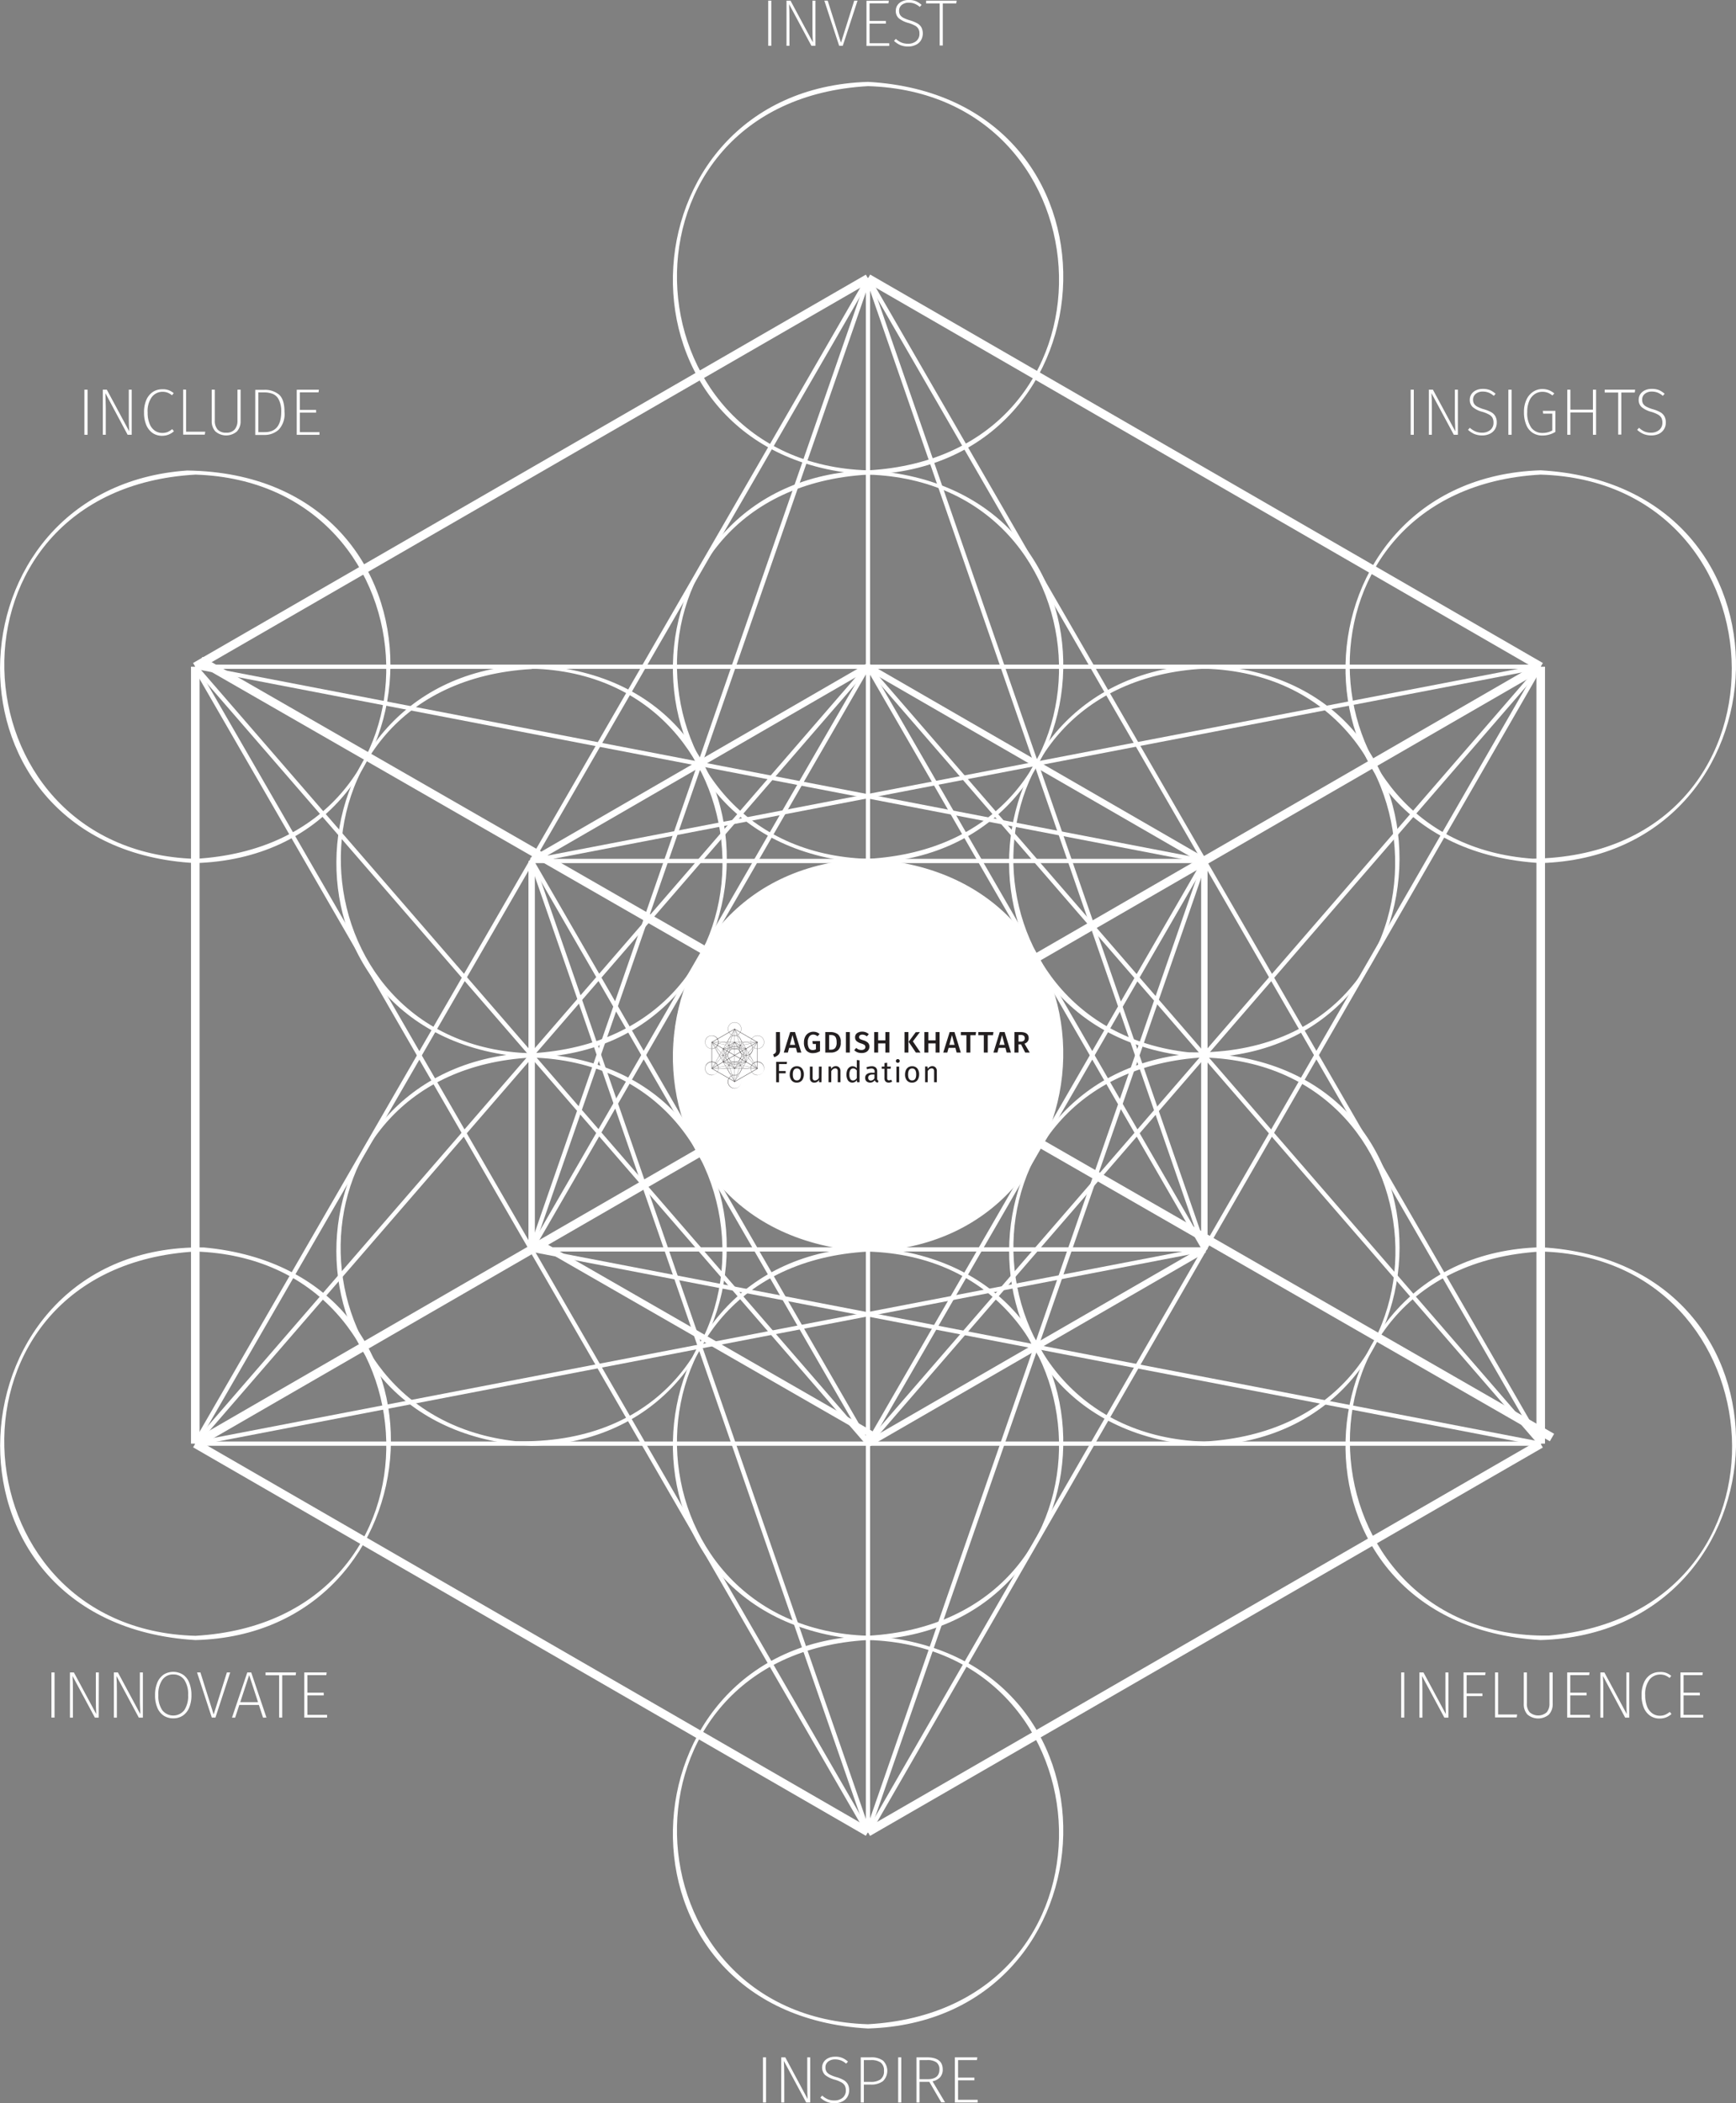 <svg xmlns="http://www.w3.org/2000/svg" id="Layer_1" data-name="Layer 1" viewBox="0 0 330.38 400.2"><rect x="0" y="0" width="330.38" height="400.2" fill="#808080" stroke="none"/><defs><style>.cls-1{fill:#fff;}.cls-2{fill:#231f20;}</style></defs><title>ECOSYSTEM</title><path class="cls-1" d="M289.13,428.92c-51-2.84-48-73.27,0-74.74C340.17,357,337.17,427.45,289.13,428.92Zm0-73.92c-50,2.8-46.93,71.69,0,73.1C339.12,425.3,336.07,356.41,289.13,355Z" transform="translate(-123.94 -190.77)"></path><path class="cls-1" d="M289.13,502.83c-51-2.83-48-73.26,0-74.73C340.18,430.94,337.17,501.37,289.13,502.83Zm0-73.91c-50,2.8-46.93,71.69,0,73.1C339.12,499.21,336.07,430.33,289.13,428.92Z" transform="translate(-123.94 -190.77)"></path><path class="cls-1" d="M289.13,576.75c-51-2.84-48-73.27,0-74.73C340.18,504.86,337.17,575.29,289.13,576.75Zm0-73.92c-50,2.81-46.93,71.69,0,73.11C339.12,573.13,336.07,504.25,289.13,502.83Z" transform="translate(-123.94 -190.77)"></path><path class="cls-1" d="M289.13,355c-51-2.84-48-73.27,0-74.73C340.18,283.11,337.17,353.54,289.13,355Zm0-73.92c-50,2.81-46.93,71.69,0,73.11C339.12,351.38,336.07,282.49,289.13,281.08Z" transform="translate(-123.94 -190.77)"></path><path class="cls-1" d="M289.13,281.08c-51-2.84-48-73.27,0-74.73C340.18,209.19,337.17,279.62,289.13,281.08Zm0-73.92c-50,2.81-46.93,71.7,0,73.11C339.12,277.46,336.07,208.58,289.13,207.16Z" transform="translate(-123.94 -190.77)"></path><path class="cls-1" d="M353.11,465.88c-50.28-2.76-48.21-71.46-1.52-74.71C404,391.83,401.87,464.47,353.11,465.88Zm.07-73.93c-50.12,2.83-46.84,71.64-.07,73.12C403.24,462.24,400,393.43,353.18,392Z" transform="translate(-123.94 -190.77)"></path><path class="cls-1" d="M417.13,502.84c-51.45-3-47.54-73.51.07-74.74C468.42,431,465,501.42,417.13,502.84Zm.07-73.93c-51.2,3-46.16,73.73,1.49,73.08C468.05,497.52,462.74,430,417.2,428.91Z" transform="translate(-123.94 -190.77)"></path><path class="cls-1" d="M225.09,392c-50.51-2.86-48-71.65-1.53-74.7C276.18,318,273.63,390.73,225.09,392Zm.06-73.93c-50.38,2.89-46.5,71.94-.06,73.12C275.47,388.26,271.59,319.21,225.15,318Z" transform="translate(-123.94 -190.77)"></path><path class="cls-1" d="M161.07,355c-50.28-2.75-48.21-71.45-1.52-74.7C211.94,281,209.83,353.59,161.07,355Zm.07-73.92c-50.13,2.82-46.84,71.64-.07,73.11C211.2,351.37,207.91,282.55,161.14,281.08Z" transform="translate(-123.94 -190.77)"></path><path class="cls-1" d="M353.18,392c-50.06-2.66-48.53-71.08-1.84-74.7C404.2,317.59,401.71,390.79,353.18,392ZM353.11,318c-48.32,2.59-47.52,68.08-3,73C402.49,392.34,401.64,319.4,353.11,318Z" transform="translate(-123.94 -190.77)"></path><path class="cls-1" d="M417.2,355c-51.2-2.87-47.94-73.21-.07-74.74C468.32,283.14,465.07,353.48,417.2,355Zm-.07-73.92c-49.24,2.74-47.13,69.89-1.49,73.08C467,353.47,464.79,282.46,417.13,281.08Z" transform="translate(-123.94 -190.77)"></path><path class="cls-1" d="M225.15,465.88c-50.06-2.66-48.52-71.08-1.84-74.7C276.17,391.51,273.68,464.7,225.15,465.88ZM225.09,392c-48.33,2.58-47.53,68.08-3,73C274.46,466.26,273.62,393.32,225.09,392Z" transform="translate(-123.94 -190.77)"></path><path class="cls-1" d="M161.14,502.84c-52.28-3.09-47.26-75.34,1.53-74.71C213.09,432.69,207.75,501.66,161.14,502.84Zm-.07-73.93c-50.38,3-46.46,71.89.07,73.12C211.3,499.12,207.82,430.3,161.07,428.91Z" transform="translate(-123.94 -190.77)"></path><rect class="cls-1" x="352.33" y="206.76" width="1.63" height="147.83" transform="translate(-190.44 255.4) rotate(-60)"></rect><rect class="cls-1" x="292.4" y="126.86" width="1.63" height="147.83"></rect><rect class="cls-1" x="279.23" y="501.61" width="147.83" height="1.63" transform="translate(-327.81 53.04) rotate(-29.99)"></rect><rect class="cls-1" x="224.31" y="428.51" width="1.63" height="147.83" transform="translate(-446.5 255.4) rotate(-60)"></rect><rect class="cls-1" x="36.35" y="126.86" width="1.63" height="147.83"></rect><rect class="cls-1" x="151.2" y="279.86" width="147.83" height="1.63" transform="translate(-234.1 -40.66) rotate(-29.99)"></rect><rect class="cls-1" x="352.74" y="226.56" width="0.81" height="256.06" transform="translate(-253.93 33.31) rotate(-30)"></rect><rect class="cls-1" x="37.16" y="274.29" width="256.06" height="0.81"></rect><rect class="cls-1" x="97.09" y="354.18" width="256.06" height="0.81" transform="translate(-318.47 181.43) rotate(-59.99)"></rect><rect class="cls-1" x="37.14" y="126.46" width="256.08" height="0.81"></rect><rect class="cls-1" x="225.12" y="428.1" width="256.06" height="0.81" transform="translate(-318.38 329.83) rotate(-60.05)"></rect><rect class="cls-1" x="224.7" y="300.48" width="0.81" height="256.07" transform="translate(-308.06 -20.77) rotate(-30)"></rect><rect class="cls-1" x="223.36" y="446.58" width="195.57" height="0.81" transform="translate(-330.4 412.96) rotate(-70.85)"></rect><rect class="cls-1" x="164.78" y="52.95" width="0.81" height="295.67"></rect><rect class="cls-1" x="256.72" y="349.21" width="0.81" height="195.57" transform="translate(-256.09 -81.98) rotate(-19.11)"></rect><rect class="cls-1" x="159.34" y="446.58" width="195.57" height="0.81" transform="translate(-203.76 -134.14) rotate(-10.89)"></rect><rect class="cls-1" x="127.33" y="391.14" width="195.56" height="0.81" transform="translate(-342.22 114.79) rotate(-49.13)"></rect><rect class="cls-1" x="141.3" y="390.74" width="295.67" height="1.63" transform="translate(-281 6.3) rotate(-30.01)"></rect><rect class="cls-1" x="288.32" y="243.71" width="1.63" height="295.67" transform="matrix(0.5, -0.87, 0.87, 0.5, -318.47, 255.39)"></rect><rect class="cls-1" x="256.72" y="238.33" width="0.81" height="195.57" transform="translate(-245.47 334.3) rotate(-79.1)"></rect><rect class="cls-1" x="224.71" y="293.77" width="0.81" height="195.57" transform="translate(-325.32 52.13) rotate(-40.89)"></rect><rect class="cls-1" x="159.33" y="335.72" width="195.59" height="0.81" transform="translate(-268.71 277.91) rotate(-70.84)"></rect><rect class="cls-1" x="320.73" y="238.33" width="0.81" height="195.57" transform="translate(-216.27 -67.14) rotate(-19.11)"></rect><rect class="cls-1" x="223.36" y="335.71" width="195.56" height="0.81" transform="translate(-181.65 -124.07) rotate(-10.89)"></rect><rect class="cls-1" x="255.35" y="391.15" width="195.58" height="0.81" transform="translate(-297.97 211.63) rotate(-49.13)"></rect><rect class="cls-1" x="352.73" y="293.76" width="0.81" height="195.58" transform="translate(-294.08 136) rotate(-40.89)"></rect><rect class="cls-1" x="320.73" y="349.22" width="0.81" height="195.56" transform="translate(-302.41 487.17) rotate(-79.11)"></rect><rect class="cls-1" x="257.13" y="409.62" width="128.03" height="0.81" transform="translate(-318.48 292.29) rotate(-59.99)"></rect><rect class="cls-1" x="101.18" y="163.42" width="128.03" height="0.81"></rect><rect class="cls-1" x="256.72" y="346.02" width="0.81" height="128.03" transform="translate(-294.51 -7.28) rotate(-30)"></rect><rect class="cls-1" x="320.73" y="309.06" width="0.81" height="128.03" transform="translate(-267.46 19.79) rotate(-30)"></rect><rect class="cls-1" x="101.18" y="237.33" width="128.03" height="0.81"></rect><rect class="cls-1" x="193.11" y="372.66" width="128.03" height="0.81" transform="translate(-318.47 218.41) rotate(-60)"></rect><rect class="cls-1" x="220.17" y="335.5" width="73.92" height="1.22" transform="translate(-257.63 -17) rotate(-30.03)"></rect><rect class="cls-1" x="320.53" y="299.15" width="1.22" height="73.92" transform="translate(-254.46 255.41) rotate(-60)"></rect><rect class="cls-1" x="228.59" y="163.82" width="1.22" height="73.92"></rect><rect class="cls-1" x="284.18" y="446.38" width="73.92" height="1.22" transform="translate(-304.42 29.71) rotate(-30)"></rect><rect class="cls-1" x="256.52" y="410.03" width="1.22" height="73.92" transform="matrix(0.5, -0.87, 0.87, 0.5, -382.48, 255.39)"></rect><rect class="cls-1" x="100.57" y="163.82" width="1.22" height="73.92"></rect><path class="cls-1" d="M269.73,582.24v8.59h-.59v-8.59Z" transform="translate(-123.94 -190.77)"></path><path class="cls-1" d="M278.13,590.83h-.76l-4.26-7.92c.05.74.08,1.67.08,2.81v5.11h-.57v-8.59h.77l4.25,7.93c-.05-.83-.07-1.67-.07-2.51v-5.42h.56Z" transform="translate(-123.94 -190.77)"></path><path class="cls-1" d="M284.24,582.35a4,4,0,0,1,1.08.7l-.36.39a3.25,3.25,0,0,0-1-.62,3,3,0,0,0-1.07-.19,2.06,2.06,0,0,0-1.35.42,1.37,1.37,0,0,0-.51,1.11,1.51,1.51,0,0,0,.2.8,1.7,1.7,0,0,0,.62.55,6.57,6.57,0,0,0,1.23.48,6.53,6.53,0,0,1,1.39.56,2.12,2.12,0,0,1,.8.77,2.38,2.38,0,0,1,.27,1.19,2.41,2.41,0,0,1-.35,1.28,2.22,2.22,0,0,1-1,.87,3.18,3.18,0,0,1-1.44.31,3.7,3.7,0,0,1-1.49-.28,4,4,0,0,1-1.2-.79l.35-.39a3.74,3.74,0,0,0,1.06.7,3.08,3.08,0,0,0,1.26.23,2.33,2.33,0,0,0,1.57-.51,1.73,1.73,0,0,0,.61-1.41,1.89,1.89,0,0,0-.2-.91,1.67,1.67,0,0,0-.65-.61,5.71,5.71,0,0,0-1.25-.51,5,5,0,0,1-1.87-.92,2,2,0,0,1-.23-2.45,2.07,2.07,0,0,1,.86-.73,2.9,2.9,0,0,1,1.28-.27A3.25,3.25,0,0,1,284.24,582.35Z" transform="translate(-123.94 -190.77)"></path><path class="cls-1" d="M292,582.87a2.74,2.74,0,0,1-.05,3.92,3.77,3.77,0,0,1-2.31.63h-1.3v3.41h-.59v-8.59h1.92A3.72,3.72,0,0,1,292,582.87Zm-.49,3.56a1.88,1.88,0,0,0,.66-1.63,1.86,1.86,0,0,0-.62-1.57,3.09,3.09,0,0,0-1.88-.47h-1.33v4.15h1.31A3.12,3.12,0,0,0,291.52,586.43Z" transform="translate(-123.94 -190.77)"></path><path class="cls-1" d="M295.46,582.24v8.59h-.59v-8.59Z" transform="translate(-123.94 -190.77)"></path><path class="cls-1" d="M300.8,586.9h-1.86v3.93h-.59v-8.59h2c2,0,3,.77,3,2.3a2.15,2.15,0,0,1-.5,1.49,2.77,2.77,0,0,1-1.44.77l2.38,4h-.72Zm-.34-.5c1.51,0,2.26-.62,2.26-1.86a1.6,1.6,0,0,0-.56-1.34,2.93,2.93,0,0,0-1.83-.44h-1.39v3.64Z" transform="translate(-123.94 -190.77)"></path><path class="cls-1" d="M309.94,582.24l-.08.52h-3.59v3.34h3.11v.51h-3.11v3.71H310v.51h-4.34v-8.59Z" transform="translate(-123.94 -190.77)"></path><path class="cls-1" d="M134.32,509v8.59h-.59V509Z" transform="translate(-123.94 -190.77)"></path><path class="cls-1" d="M142.73,517.6H142l-4.26-7.93c.05.74.08,1.68.08,2.82v5.11h-.57V509H138l4.26,7.92c-.05-.83-.08-1.66-.08-2.51V509h.57Z" transform="translate(-123.94 -190.77)"></path><path class="cls-1" d="M151.13,517.6h-.77l-4.26-7.93c.05.74.08,1.68.08,2.82v5.11h-.57V509h.77l4.26,7.92c0-.83-.08-1.66-.08-2.51V509h.57Z" transform="translate(-123.94 -190.77)"></path><path class="cls-1" d="M158.72,509.39a3.24,3.24,0,0,1,1.21,1.51,6,6,0,0,1,.44,2.41,5.94,5.94,0,0,1-.43,2.39,3.34,3.34,0,0,1-1.2,1.51,3.21,3.21,0,0,1-1.84.52,3.25,3.25,0,0,1-1.81-.51,3.35,3.35,0,0,1-1.21-1.51,5.89,5.89,0,0,1-.43-2.38,6,6,0,0,1,.43-2.4,3.43,3.43,0,0,1,1.22-1.53,3.44,3.44,0,0,1,3.62,0Zm-3.88,1a4.74,4.74,0,0,0-.76,2.93,4.69,4.69,0,0,0,.76,2.89,2.67,2.67,0,0,0,4.15,0,4.75,4.75,0,0,0,.75-2.91,4.8,4.8,0,0,0-.75-2.92,2.49,2.49,0,0,0-2.09-1A2.43,2.43,0,0,0,154.84,510.4Z" transform="translate(-123.94 -190.77)"></path><path class="cls-1" d="M167.75,509l-2.81,8.59h-.69L161.44,509h.64l2.52,8,2.52-8Z" transform="translate(-123.94 -190.77)"></path><path class="cls-1" d="M174,517.6l-.79-2.41h-3.73l-.79,2.41h-.6L171,509h.75l2.9,8.59Zm-4.34-2.94h3.39l-1.69-5.16Z" transform="translate(-123.94 -190.77)"></path><path class="cls-1" d="M180.28,509l-.07.54h-2.56v8.05h-.59v-8.05h-2.58V509Z" transform="translate(-123.94 -190.77)"></path><path class="cls-1" d="M186.11,509l-.07.51h-3.6v3.34h3.11v.52h-3.11v3.7h3.75v.52h-4.34V509Z" transform="translate(-123.94 -190.77)"></path><path class="cls-1" d="M140.61,264.92v8.58H140v-8.58Z" transform="translate(-123.94 -190.77)"></path><path class="cls-1" d="M149,273.5h-.77L144,265.58c0,.74.07,1.68.07,2.81v5.11h-.56v-8.58h.76l4.26,7.92c-.05-.83-.08-1.67-.08-2.51v-5.41H149Z" transform="translate(-123.94 -190.77)"></path><path class="cls-1" d="M156,265a3.42,3.42,0,0,1,1,.58l-.33.4a3.08,3.08,0,0,0-.85-.5,2.66,2.66,0,0,0-.93-.16,2.56,2.56,0,0,0-2.06,1,4.55,4.55,0,0,0-.79,2.94,5.45,5.45,0,0,0,.37,2.15,2.85,2.85,0,0,0,1,1.31,2.46,2.46,0,0,0,1.43.43,2.74,2.74,0,0,0,1-.18,3.56,3.56,0,0,0,.87-.55l.33.41a3.29,3.29,0,0,1-2.27.86,3.16,3.16,0,0,1-1.77-.51,3.55,3.55,0,0,1-1.21-1.51,6,6,0,0,1-.44-2.41,5.84,5.84,0,0,1,.45-2.42,3.51,3.51,0,0,1,1.24-1.5,3.22,3.22,0,0,1,1.75-.5A3.17,3.17,0,0,1,156,265Z" transform="translate(-123.94 -190.77)"></path><path class="cls-1" d="M159.36,264.92v8H163l-.09.55h-4.11v-8.58Z" transform="translate(-123.94 -190.77)"></path><path class="cls-1" d="M169.73,270.86a2.84,2.84,0,0,1-.7,2,3.14,3.14,0,0,1-4.1,0,2.84,2.84,0,0,1-.7-2v-5.94h.59v5.89a2.5,2.5,0,0,0,.53,1.69,2.08,2.08,0,0,0,1.63.6,2,2,0,0,0,1.62-.61,2.49,2.49,0,0,0,.53-1.68v-5.89h.6Z" transform="translate(-123.94 -190.77)"></path><path class="cls-1" d="M177,265.82c.72.6,1.08,1.71,1.08,3.31a4.35,4.35,0,0,1-1.1,3.4,3.94,3.94,0,0,1-2.7,1h-1.76v-8.58h1.67A4.23,4.23,0,0,1,177,265.82Zm-3.89-.39V273h1.21q3.14,0,3.14-3.86a4.74,4.74,0,0,0-.46-2.32,2.26,2.26,0,0,0-1.15-1.1,4.3,4.3,0,0,0-1.62-.28Z" transform="translate(-123.94 -190.77)"></path><path class="cls-1" d="M184.63,264.92l-.07.51H181v3.34h3.1v.52H181V273h3.74v.51h-4.33v-8.58Z" transform="translate(-123.94 -190.77)"></path><path class="cls-1" d="M270.73,190.89v8.59h-.59v-8.59Z" transform="translate(-123.94 -190.77)"></path><path class="cls-1" d="M279.13,199.48h-.77l-4.25-7.92c.05.74.07,1.67.07,2.81v5.11h-.56v-8.59h.76l4.26,7.93c-.05-.83-.08-1.67-.08-2.51v-5.42h.57Z" transform="translate(-123.94 -190.77)"></path><path class="cls-1" d="M287.14,190.89l-2.81,8.59h-.69l-2.82-8.59h.64l2.53,8,2.52-8Z" transform="translate(-123.94 -190.77)"></path><path class="cls-1" d="M293.09,190.89l-.07.52h-3.59v3.34h3.1v.51h-3.1V199h3.74v.51h-4.33v-8.59Z" transform="translate(-123.94 -190.77)"></path><path class="cls-1" d="M298.26,191a4.18,4.18,0,0,1,1.07.7l-.35.39a3.39,3.39,0,0,0-1-.62,3,3,0,0,0-1.07-.19,2.06,2.06,0,0,0-1.35.42,1.4,1.4,0,0,0-.51,1.12,1.49,1.49,0,0,0,.19.79,1.65,1.65,0,0,0,.63.55,6.57,6.57,0,0,0,1.23.48,6.76,6.76,0,0,1,1.39.56,2.12,2.12,0,0,1,.8.77,2.63,2.63,0,0,1-.08,2.47,2.22,2.22,0,0,1-1,.87,3.19,3.19,0,0,1-1.45.31,3.86,3.86,0,0,1-1.48-.27,4.2,4.2,0,0,1-1.2-.8l.35-.38a3.66,3.66,0,0,0,1.05.69,3.13,3.13,0,0,0,1.27.23,2.33,2.33,0,0,0,1.57-.51,1.75,1.75,0,0,0,.6-1.41,1.8,1.8,0,0,0-.2-.91,1.64,1.64,0,0,0-.64-.61,6.91,6.91,0,0,0-1.25-.51,4.82,4.82,0,0,1-1.87-.92,1.83,1.83,0,0,1-.54-1.39,1.93,1.93,0,0,1,.3-1.06,2.16,2.16,0,0,1,.87-.73,2.89,2.89,0,0,1,1.27-.27A3.48,3.48,0,0,1,298.26,191Z" transform="translate(-123.94 -190.77)"></path><path class="cls-1" d="M306,190.89l-.08.54h-2.56v8h-.59v-8h-2.58v-.54Z" transform="translate(-123.94 -190.77)"></path><path class="cls-1" d="M393,264.92v8.58h-.59v-8.58Z" transform="translate(-123.94 -190.77)"></path><path class="cls-1" d="M401.39,273.5h-.77l-4.26-7.92c.05.74.08,1.68.08,2.81v5.11h-.57v-8.58h.77l4.26,7.92c0-.83-.08-1.67-.08-2.51v-5.41h.57Z" transform="translate(-123.94 -190.77)"></path><path class="cls-1" d="M407.5,265a4.18,4.18,0,0,1,1.07.7l-.35.39a3.53,3.53,0,0,0-1-.62,3,3,0,0,0-1.08-.19,2.06,2.06,0,0,0-1.35.43,1.37,1.37,0,0,0-.51,1.11,1.49,1.49,0,0,0,.2.79,1.65,1.65,0,0,0,.63.55,6.43,6.43,0,0,0,1.22.48,6.87,6.87,0,0,1,1.4.56,2,2,0,0,1,.79.78,2.32,2.32,0,0,1,.27,1.18,2.38,2.38,0,0,1-.34,1.28,2.33,2.33,0,0,1-1,.88,3.28,3.28,0,0,1-1.44.3,3.83,3.83,0,0,1-1.48-.27,4.28,4.28,0,0,1-1.21-.79l.35-.39a3.84,3.84,0,0,0,1.06.69,3.09,3.09,0,0,0,1.27.24,2.36,2.36,0,0,0,1.57-.52,1.75,1.75,0,0,0,.6-1.41,1.91,1.91,0,0,0-.2-.91,1.68,1.68,0,0,0-.65-.61,6.34,6.34,0,0,0-1.25-.51,4.69,4.69,0,0,1-1.86-.92,1.79,1.79,0,0,1-.55-1.39,1.86,1.86,0,0,1,.31-1.06,2.11,2.11,0,0,1,.87-.73,2.86,2.86,0,0,1,1.27-.27A3.52,3.52,0,0,1,407.5,265Z" transform="translate(-123.94 -190.77)"></path><path class="cls-1" d="M411.61,264.92v8.58H411v-8.58Z" transform="translate(-123.94 -190.77)"></path><path class="cls-1" d="M418.68,265a3.84,3.84,0,0,1,1.06.63l-.36.39a3.2,3.2,0,0,0-.91-.53,2.89,2.89,0,0,0-1-.17,2.66,2.66,0,0,0-1.41.41A2.89,2.89,0,0,0,415,267a5.24,5.24,0,0,0-.41,2.2,4.77,4.77,0,0,0,.77,2.95,2.57,2.57,0,0,0,2.13,1,3.84,3.84,0,0,0,1-.12,3.52,3.52,0,0,0,.87-.35v-3.21h-1.74l-.07-.52h2.4v4a4.76,4.76,0,0,1-2.45.69,3.36,3.36,0,0,1-1.86-.5,3.22,3.22,0,0,1-1.23-1.51,6.18,6.18,0,0,1-.44-2.46,5.36,5.36,0,0,1,.5-2.41,3.51,3.51,0,0,1,1.3-1.48,3.21,3.21,0,0,1,1.73-.49A3.68,3.68,0,0,1,418.68,265Z" transform="translate(-123.94 -190.77)"></path><path class="cls-1" d="M427.09,273.5v-4.25H422.8v4.25h-.59v-8.58h.59v3.8h4.29v-3.8h.6v8.58Z" transform="translate(-123.94 -190.77)"></path><path class="cls-1" d="M435.13,264.92l-.08.54h-2.56v8h-.59v-8h-2.57v-.54Z" transform="translate(-123.94 -190.77)"></path><path class="cls-1" d="M439.67,265a4.18,4.18,0,0,1,1.07.7l-.35.39a3.53,3.53,0,0,0-1-.62,3,3,0,0,0-1.08-.19,2,2,0,0,0-1.34.43,1.37,1.37,0,0,0-.51,1.11,1.49,1.49,0,0,0,.19.79,1.65,1.65,0,0,0,.63.55,6.72,6.72,0,0,0,1.22.48,6.64,6.64,0,0,1,1.4.56,2,2,0,0,1,.79.78,2.32,2.32,0,0,1,.27,1.18,2.32,2.32,0,0,1-1.31,2.16,3.32,3.32,0,0,1-1.45.3,3.86,3.86,0,0,1-1.48-.27,4.28,4.28,0,0,1-1.21-.79l.36-.39a3.66,3.66,0,0,0,1,.69,3.09,3.09,0,0,0,1.27.24,2.36,2.36,0,0,0,1.57-.52,1.75,1.75,0,0,0,.6-1.41,1.91,1.91,0,0,0-.2-.91,1.68,1.68,0,0,0-.65-.61,6.34,6.34,0,0,0-1.25-.51,4.77,4.77,0,0,1-1.86-.92,1.82,1.82,0,0,1-.55-1.39,1.94,1.94,0,0,1,.31-1.06,2.17,2.17,0,0,1,.87-.73,2.86,2.86,0,0,1,1.27-.27A3.52,3.52,0,0,1,439.67,265Z" transform="translate(-123.94 -190.77)"></path><path class="cls-1" d="M391.19,509v8.59h-.59V509Z" transform="translate(-123.94 -190.77)"></path><path class="cls-1" d="M399.59,517.6h-.77l-4.26-7.93c.05.74.08,1.68.08,2.82v5.11h-.57V509h.77l4.26,7.92c-.05-.83-.08-1.66-.08-2.51V509h.57Z" transform="translate(-123.94 -190.77)"></path><path class="cls-1" d="M402.47,517.6V509h4.19l-.08.51h-3.52V513h3v.5h-3v4.07Z" transform="translate(-123.94 -190.77)"></path><path class="cls-1" d="M409.05,509v8h3.62l-.09.56h-4.12V509Z" transform="translate(-123.94 -190.77)"></path><path class="cls-1" d="M419.43,515a2.88,2.88,0,0,1-.7,2,3.16,3.16,0,0,1-4.11,0,2.88,2.88,0,0,1-.69-2V509h.59v5.89a2.43,2.43,0,0,0,.53,1.69,2.47,2.47,0,0,0,3.25,0,2.51,2.51,0,0,0,.52-1.69V509h.61Z" transform="translate(-123.94 -190.77)"></path><path class="cls-1" d="M426.45,509l-.08.51h-3.59v3.34h3.1v.52h-3.1v3.7h3.74v.52h-4.33V509Z" transform="translate(-123.94 -190.77)"></path><path class="cls-1" d="M434,517.6h-.77L429,509.67c.05.74.07,1.68.07,2.82v5.11h-.56V509h.76l4.26,7.92c-.05-.83-.07-1.66-.07-2.51V509H434Z" transform="translate(-123.94 -190.77)"></path><path class="cls-1" d="M441,509.07a3.66,3.66,0,0,1,1,.58l-.32.4a3.57,3.57,0,0,0-.86-.5,2.67,2.67,0,0,0-.93-.15,2.55,2.55,0,0,0-2.06,1,4.61,4.61,0,0,0-.79,2.94,5.69,5.69,0,0,0,.37,2.16,2.87,2.87,0,0,0,1,1.3,2.47,2.47,0,0,0,1.43.44,2.74,2.74,0,0,0,1-.19,4.1,4.1,0,0,0,.88-.54l.32.4a3.23,3.23,0,0,1-2.27.86,3.11,3.11,0,0,1-1.76-.51,3.44,3.44,0,0,1-1.22-1.51,6,6,0,0,1-.44-2.41,5.68,5.68,0,0,1,.46-2.42,3.43,3.43,0,0,1,1.23-1.5,3.24,3.24,0,0,1,1.75-.5A3.17,3.17,0,0,1,441,509.07Z" transform="translate(-123.94 -190.77)"></path><path class="cls-1" d="M448,509l-.07.51h-3.59v3.34h3.1v.52h-3.1v3.7h3.74v.52h-4.33V509Z" transform="translate(-123.94 -190.77)"></path><circle class="cls-1" cx="165.11" cy="200.81" r="36.97"></circle><path class="cls-2" d="M263.75,392.85a1.27,1.27,0,1,1,1.27-1.27A1.27,1.27,0,0,1,263.75,392.85Zm0-2.51a1.24,1.24,0,0,0,0,2.48,1.24,1.24,0,0,0,0-2.48Z" transform="translate(-123.94 -190.77)"></path><path class="cls-2" d="M263.75,395.36a1.27,1.27,0,1,1,1.27-1.27A1.27,1.27,0,0,1,263.75,395.36Zm0-2.51a1.24,1.24,0,1,0,1.24,1.24A1.24,1.24,0,0,0,263.75,392.85Z" transform="translate(-123.94 -190.77)"></path><path class="cls-2" d="M263.75,397.87A1.27,1.27,0,1,1,265,396.6,1.27,1.27,0,0,1,263.75,397.87Zm0-2.51A1.24,1.24,0,1,0,265,396.6,1.24,1.24,0,0,0,263.75,395.36Z" transform="translate(-123.94 -190.77)"></path><path class="cls-2" d="M263.75,390.34a1.27,1.27,0,1,1,1.27-1.27A1.27,1.27,0,0,1,263.75,390.34Zm0-2.51a1.24,1.24,0,0,0,0,2.48,1.24,1.24,0,0,0,0-2.48Z" transform="translate(-123.94 -190.77)"></path><path class="cls-2" d="M263.75,387.83a1.27,1.27,0,1,1,1.27-1.27A1.27,1.27,0,0,1,263.75,387.83Zm0-2.51a1.24,1.24,0,0,0,0,2.48,1.24,1.24,0,0,0,0-2.48Z" transform="translate(-123.94 -190.77)"></path><path class="cls-2" d="M265.92,394.1a1.27,1.27,0,0,1-1.1-1.9,1.28,1.28,0,0,1,1.1-.63,1.2,1.2,0,0,1,.64.17,1.27,1.27,0,0,1-.64,2.36Zm0-2.51a1.24,1.24,0,0,0-.62,2.32,1.24,1.24,0,0,0,1.7-.45,1.24,1.24,0,0,0-.46-1.7A1.2,1.2,0,0,0,265.92,391.59Z" transform="translate(-123.94 -190.77)"></path><path class="cls-2" d="M268.1,395.36a1.3,1.3,0,0,1-.64-.17,1.27,1.27,0,0,1-.59-.77,1.24,1.24,0,0,1,.13-1,1.27,1.27,0,1,1,1.1,1.9Zm0-2.51a1.26,1.26,0,0,0-1.08.62,1.24,1.24,0,0,0-.12.94,1.18,1.18,0,0,0,.58.75,1.23,1.23,0,0,0,.62.17,1.24,1.24,0,0,0,.62-2.32A1.33,1.33,0,0,0,268.1,392.85Z" transform="translate(-123.94 -190.77)"></path><path class="cls-2" d="M261.57,391.59a1.27,1.27,0,0,1-1.22-.94,1.27,1.27,0,0,1,1.23-1.59,1.17,1.17,0,0,1,.63.17,1.27,1.27,0,0,1-.64,2.36Zm0-2.51a1.25,1.25,0,0,0-1.08.62,1.22,1.22,0,0,0-.12.95,1.23,1.23,0,0,0,.57.75,1.26,1.26,0,0,0,.62.17,1.24,1.24,0,0,0,1.08-.63,1.19,1.19,0,0,0,.12-.94,1.2,1.2,0,0,0-.57-.75A1.26,1.26,0,0,0,261.58,389.08Z" transform="translate(-123.94 -190.77)"></path><path class="cls-2" d="M259.4,390.34a1.28,1.28,0,0,1-1.1-1.91,1.28,1.28,0,0,1,1.1-.63,1.33,1.33,0,0,1,.64.17,1.27,1.27,0,0,1-.64,2.37Zm0-2.51a1.24,1.24,0,0,0-1.07.62,1.24,1.24,0,0,0,1.07,1.86A1.24,1.24,0,0,0,260,388,1.33,1.33,0,0,0,259.4,387.83Z" transform="translate(-123.94 -190.77)"></path><path class="cls-2" d="M265.92,391.59a1.28,1.28,0,0,1-1.1-.63,1.26,1.26,0,0,1,.47-1.73,1.17,1.17,0,0,1,.63-.17,1.27,1.27,0,0,1,1.1.63,1.24,1.24,0,0,1,.13,1,1.27,1.27,0,0,1-.59.77A1.3,1.3,0,0,1,265.92,391.59Zm0-2.51a1.26,1.26,0,0,0-.62.17,1.25,1.25,0,0,0,.62,2.32,1.26,1.26,0,0,0,1.2-.92,1.24,1.24,0,0,0-1.2-1.57Z" transform="translate(-123.94 -190.77)"></path><path class="cls-2" d="M268.1,390.34a1.26,1.26,0,0,1-1.1-.64,1.27,1.27,0,0,1,.46-1.73,1.3,1.3,0,0,1,.64-.17,1.27,1.27,0,0,1,.63,2.37A1.27,1.27,0,0,1,268.1,390.34Zm0-2.51a1.33,1.33,0,0,0-.62.16,1.24,1.24,0,0,0,.62,2.32,1.24,1.24,0,0,0,1.07-1.86A1.24,1.24,0,0,0,268.1,387.83Z" transform="translate(-123.94 -190.77)"></path><path class="cls-2" d="M261.58,394.1a1.27,1.27,0,0,1-.64-2.36,1.17,1.17,0,0,1,.63-.17,1.27,1.27,0,0,1,1.23,1.59,1.27,1.27,0,0,1-1.22.94Zm0-2.51a1.25,1.25,0,1,0,.63,2.32,1.23,1.23,0,0,0,.57-.75,1.22,1.22,0,0,0-.12-1A1.25,1.25,0,0,0,261.57,391.59Z" transform="translate(-123.94 -190.77)"></path><path class="cls-2" d="M259.4,395.36a1.27,1.27,0,0,1-1.1-.64,1.24,1.24,0,0,1-.12-1,1.2,1.2,0,0,1,.59-.77,1.27,1.27,0,0,1,1.27,2.2A1.33,1.33,0,0,1,259.4,395.36Zm0-2.51a1.33,1.33,0,0,0-.62.16,1.27,1.27,0,0,0-.58.76,1.24,1.24,0,1,0,2.28-.3A1.26,1.26,0,0,0,259.4,392.85Z" transform="translate(-123.94 -190.77)"></path><rect class="cls-2" x="265.9" y="385.3" width="0.06" height="5.02" transform="translate(-326.84 233.46) rotate(-60)"></rect><rect class="cls-2" x="144.13" y="198.3" width="0.05" height="5.02"></rect><rect class="cls-2" x="263.41" y="395.32" width="5.02" height="0.06" transform="translate(-285.84 -5.15) rotate(-29.96)"></rect><rect class="cls-2" x="261.55" y="392.83" width="0.06" height="5.02" transform="translate(-335.54 233.42) rotate(-60)"></rect><rect class="cls-2" x="135.43" y="198.3" width="0.06" height="5.02"></rect><rect class="cls-2" x="259.07" y="387.79" width="5.02" height="0.06" transform="translate(-282.35 -8.96) rotate(-29.87)"></rect><polygon class="cls-2" points="144.14 203.33 139.79 195.8 139.82 195.78 144.16 203.31 144.14 203.33"></polygon><rect class="cls-2" x="135.46" y="203.31" width="8.7" height="0.03"></rect><rect class="cls-2" x="257.23" y="390.31" width="8.7" height="0.03" transform="translate(-331.17 231.2) rotate(-60.03)"></rect><rect class="cls-2" x="135.46" y="198.29" width="8.7" height="0.03"></rect><polygon class="cls-2" points="139.82 205.84 139.79 205.82 144.14 198.29 144.16 198.31 139.82 205.84"></polygon><polygon class="cls-2" points="139.79 205.84 135.44 198.31 135.47 198.29 139.82 205.82 139.79 205.84"></polygon><polygon class="cls-2" points="139.82 205.84 139.79 205.83 141.97 199.55 141.99 199.56 139.82 205.84"></polygon><rect class="cls-2" x="139.79" y="195.79" width="0.03" height="10.04"></rect><polygon class="cls-2" points="139.79 205.84 137.62 199.56 137.65 199.55 139.82 205.83 139.79 205.84"></polygon><polygon class="cls-2" points="135.46 203.33 135.46 203.31 141.98 202.05 141.98 202.08 135.46 203.33"></polygon><polygon class="cls-2" points="135.47 203.33 135.45 203.31 139.79 198.29 139.81 198.31 135.47 203.33"></polygon><rect class="cls-2" x="258.73" y="391.55" width="10.04" height="0.06" transform="translate(-284.94 -5.33) rotate(-30.15)"></rect><rect class="cls-2" x="263.72" y="386.56" width="0.06" height="10.04" transform="translate(-331.19 233.43) rotate(-60)"></rect><polygon class="cls-2" points="141.98 199.57 135.46 198.31 135.46 198.29 141.98 199.54 141.98 199.57"></polygon><rect class="cls-2" x="261.56" y="388.26" width="0.03" height="6.64" transform="translate(-316.44 76.01) rotate(-40.89)"></rect><polygon class="cls-2" points="137.65 202.07 137.62 202.06 139.79 195.78 139.82 195.79 137.65 202.07"></polygon><rect class="cls-2" x="264.82" y="386.38" width="0.03" height="6.64" transform="translate(-236.92 -82.6) rotate(-19.11)"></rect><rect class="cls-2" x="261.52" y="389.68" width="6.64" height="0.03" transform="translate(-194.84 -131.66) rotate(-11.24)"></rect><rect class="cls-2" x="262.6" y="391.57" width="6.64" height="0.03" transform="translate(-328.07 145.09) rotate(-49.06)"></rect><polygon class="cls-2" points="144.14 203.33 139.79 198.31 139.81 198.29 144.16 203.31 144.14 203.33"></polygon><polygon class="cls-2" points="144.15 203.33 137.63 202.08 137.63 202.05 144.16 203.31 144.15 203.33"></polygon><polygon class="cls-2" points="139.82 203.33 139.79 203.31 141.97 199.55 141.99 199.56 139.82 203.33"></polygon><rect class="cls-2" x="137.63" y="199.54" width="4.35" height="0.03"></rect><polygon class="cls-2" points="139.79 203.33 137.62 199.56 137.64 199.55 139.82 203.31 139.79 203.33"></polygon><polygon class="cls-2" points="141.97 202.07 139.79 198.31 139.82 198.29 141.99 202.06 141.97 202.07"></polygon><rect class="cls-2" x="137.63" y="202.05" width="4.35" height="0.03"></rect><rect class="cls-2" x="260.49" y="390.94" width="4.35" height="0.03" transform="translate(-331.18 232.28) rotate(-60.01)"></rect><polygon class="cls-2" points="137.64 199.57 137.62 199.54 139.79 198.28 139.82 198.32 137.64 199.57"></polygon><polygon class="cls-2" points="141.97 199.57 139.79 198.32 139.82 198.28 141.99 199.54 141.97 199.57"></polygon><rect class="cls-2" x="141.96" y="199.55" width="0.04" height="2.51"></rect><rect class="cls-2" x="263.58" y="393.44" width="2.51" height="0.04" transform="translate(-285.09 -5.84) rotate(-29.97)"></rect><rect class="cls-2" x="262.64" y="392.21" width="0.04" height="2.51" transform="translate(-333.36 233.41) rotate(-60)"></rect><rect class="cls-2" x="137.61" y="199.55" width="0.04" height="2.51"></rect><path class="cls-2" d="M272.41,390.48a1.38,1.38,0,0,1-.29.95,2,2,0,0,1-.85.5l-.2-.54a1.12,1.12,0,0,0,.38-.21.66.66,0,0,0,.17-.29,1.74,1.74,0,0,0,0-.43v-3.31h.75Z" transform="translate(-123.94 -190.77)"></path><path class="cls-2" d="M275.65,391.05l-.24-.9h-1.29l-.24.9h-.78l1.22-3.9h.92l1.2,3.9Zm-1.39-1.46h1l-.5-1.87Z" transform="translate(-123.94 -190.77)"></path><path class="cls-2" d="M279.36,387.19a1.83,1.83,0,0,1,.56.34l-.4.42a1.72,1.72,0,0,0-.39-.24,1.18,1.18,0,0,0-.43-.08.89.89,0,0,0-.74.37,1.76,1.76,0,0,0-.29,1.1,2.15,2.15,0,0,0,.23,1.13.8.8,0,0,0,.7.34,1.24,1.24,0,0,0,.62-.15v-1h-.59l-.08-.55H280v1.91a2.59,2.59,0,0,1-1.34.38,1.58,1.58,0,0,1-1.28-.52,2.32,2.32,0,0,1-.44-1.52,2.38,2.38,0,0,1,.24-1.1,1.67,1.67,0,0,1,.65-.69,1.73,1.73,0,0,1,.9-.24A1.83,1.83,0,0,1,279.36,387.19Z" transform="translate(-123.94 -190.77)"></path><path class="cls-2" d="M283.4,387.57a1.8,1.8,0,0,1,.54,1.52,1.86,1.86,0,0,1-.53,1.52,2,2,0,0,1-1.36.44H281v-3.9h1A2.31,2.31,0,0,1,283.4,387.57Zm-1.67.14v2.79h.37a1,1,0,0,0,.78-.31,1.64,1.64,0,0,0,.28-1.1,2.16,2.16,0,0,0-.14-.86.85.85,0,0,0-.38-.41,1.4,1.4,0,0,0-.56-.11Z" transform="translate(-123.94 -190.77)"></path><path class="cls-2" d="M285.67,387.15v3.9h-.74v-3.9Z" transform="translate(-123.94 -190.77)"></path><path class="cls-2" d="M288.71,387.19a2,2,0,0,1,.57.36l-.37.42a1.55,1.55,0,0,0-.42-.25,1.33,1.33,0,0,0-.45-.08.74.74,0,0,0-.44.12.45.45,0,0,0-.1.59.65.65,0,0,0,.23.18,5,5,0,0,0,.5.18,2.2,2.2,0,0,1,.87.45,1,1,0,0,1,.29.78,1.08,1.08,0,0,1-.18.62,1.15,1.15,0,0,1-.51.43,1.89,1.89,0,0,1-.79.15,2.28,2.28,0,0,1-.8-.14,1.91,1.91,0,0,1-.6-.4l.38-.43a1.86,1.86,0,0,0,.47.3,1.53,1.53,0,0,0,.54.09.86.86,0,0,0,.52-.15.52.52,0,0,0-.11-.9,3,3,0,0,0-.47-.19,2.34,2.34,0,0,1-.9-.46,1,1,0,0,1-.27-.71,1,1,0,0,1,.16-.57,1.13,1.13,0,0,1,.48-.37,1.65,1.65,0,0,1,.68-.14A1.94,1.94,0,0,1,288.71,387.19Z" transform="translate(-123.94 -190.77)"></path><path class="cls-2" d="M292.44,391.05v-1.74h-1.38v1.74h-.75v-3.9h.75v1.57h1.38v-1.57h.76v3.9Z" transform="translate(-123.94 -190.77)"></path><path class="cls-2" d="M296.82,387.15v3.9h-.74v-3.9Zm2.19,0-1.34,1.77,1.45,2.13h-.88L296.86,389l1.35-1.82Z" transform="translate(-123.94 -190.77)"></path><path class="cls-2" d="M302,391.05v-1.74h-1.39v1.74h-.75v-3.9h.75v1.57H302v-1.57h.75v3.9Z" transform="translate(-123.94 -190.77)"></path><path class="cls-2" d="M306,391.05l-.24-.9h-1.29l-.25.9h-.77l1.22-3.9h.92l1.2,3.9Zm-1.39-1.46h1l-.5-1.87Z" transform="translate(-123.94 -190.77)"></path><path class="cls-2" d="M309.69,387.15l-.08.6h-1v3.3h-.75v-3.3H306.8v-.6Z" transform="translate(-123.94 -190.77)"></path><path class="cls-2" d="M313,387.15l-.08.6h-1v3.3h-.75v-3.3h-1.05v-.6Z" transform="translate(-123.94 -190.77)"></path><path class="cls-2" d="M315.52,391.05l-.24-.9H314l-.24.9H313l1.21-3.9h.92l1.21,3.9Zm-1.39-1.46h1l-.49-1.87Z" transform="translate(-123.94 -190.77)"></path><path class="cls-2" d="M318.25,389.49h-.48v1.56H317v-3.9h1.16c1,0,1.55.39,1.55,1.15a1,1,0,0,1-.2.64,1.28,1.28,0,0,1-.6.42l1,1.69h-.86Zm-.48-.53h.46a.83.83,0,0,0,.54-.16.59.59,0,0,0,.19-.5.57.57,0,0,0-.19-.46,1,1,0,0,0-.6-.14h-.4Z" transform="translate(-123.94 -190.77)"></path><path class="cls-2" d="M271.65,396.7v-3.89h2.07l-.06.43h-1.47v1.33h1.27V395h-1.27v1.71Z" transform="translate(-123.94 -190.77)"></path><path class="cls-2" d="M276.57,394.07a1.74,1.74,0,0,1,.35,1.14,2,2,0,0,1-.16.81,1.23,1.23,0,0,1-1.17.75,1.21,1.21,0,0,1-1-.42,1.73,1.73,0,0,1-.35-1.13,2.07,2.07,0,0,1,.16-.82,1.25,1.25,0,0,1,.46-.55,1.29,1.29,0,0,1,.72-.19A1.22,1.22,0,0,1,276.57,394.07Zm-1.75,1.15c0,.75.26,1.13.77,1.13s.77-.38.77-1.14-.26-1.14-.76-1.14S274.82,394.45,274.82,395.22Z" transform="translate(-123.94 -190.77)"></path><path class="cls-2" d="M280.27,396.7h-.45l0-.46a1,1,0,0,1-.92.53.79.79,0,0,1-.61-.24.93.93,0,0,1-.22-.67v-2.14h.52v2.08a.6.6,0,0,0,.11.43.41.41,0,0,0,.35.13.88.88,0,0,0,.74-.51v-2.13h.52Z" transform="translate(-123.94 -190.77)"></path><path class="cls-2" d="M283.66,393.9a.94.94,0,0,1,.23.67v2.13h-.52v-2.06a.67.67,0,0,0-.12-.45.48.48,0,0,0-.35-.13.68.68,0,0,0-.42.14,1.49,1.49,0,0,0-.34.39v2.11h-.52v-3h.45l.05.45a1.09,1.09,0,0,1,.39-.38,1,1,0,0,1,.51-.13A.83.83,0,0,1,283.66,393.9Z" transform="translate(-123.94 -190.77)"></path><path class="cls-2" d="M287.52,392.53v4.17h-.46l-.05-.41a1,1,0,0,1-.37.35,1,1,0,0,1-.49.13,1,1,0,0,1-.83-.42,2,2,0,0,1-.29-1.12,2.31,2.31,0,0,1,.14-.82,1.21,1.21,0,0,1,.41-.55.94.94,0,0,1,.62-.2,1.08,1.08,0,0,1,.8.36v-1.55Zm-.85,3.72a1.71,1.71,0,0,0,.33-.33v-1.46a1,1,0,0,0-.31-.29.72.72,0,0,0-.38-.1.6.6,0,0,0-.53.29,1.52,1.52,0,0,0-.19.86,1.72,1.72,0,0,0,.17.85.57.57,0,0,0,.5.29A.76.76,0,0,0,286.67,396.25Z" transform="translate(-123.94 -190.77)"></path><path class="cls-2" d="M290.94,396.27a.37.37,0,0,0,.18.14l-.11.36a.81.81,0,0,1-.38-.13.69.69,0,0,1-.21-.32,1.09,1.09,0,0,1-1.58.2.87.87,0,0,1-.25-.65.85.85,0,0,1,.34-.73,1.6,1.6,0,0,1,1-.25h.46v-.22a.55.55,0,0,0-.16-.45.67.67,0,0,0-.46-.14,2.55,2.55,0,0,0-.81.16l-.13-.38a2.93,2.93,0,0,1,1-.2,1.1,1.1,0,0,1,.79.25,1,1,0,0,1,.26.74V396A.45.45,0,0,0,290.94,396.27Zm-.58-.35v-.69H290c-.55,0-.83.21-.83.61a.58.58,0,0,0,.13.4.53.53,0,0,0,.39.14A.8.8,0,0,0,290.36,395.92Z" transform="translate(-123.94 -190.77)"></path><path class="cls-2" d="M293.73,396.56a1.13,1.13,0,0,1-.67.21.81.81,0,0,1-.59-.22.86.86,0,0,1-.21-.63v-1.79h-.52v-.41h.52v-.67l.52-.06v.73h.7l-.05.41h-.65v1.77a.57.57,0,0,0,.08.33.32.32,0,0,0,.27.11.86.86,0,0,0,.4-.12Z" transform="translate(-123.94 -190.77)"></path><path class="cls-2" d="M295.06,392.4a.34.34,0,0,1,.11.25.36.36,0,0,1-.37.35.34.34,0,0,1-.26-.1.32.32,0,0,1-.1-.25.33.33,0,0,1,.1-.25.34.34,0,0,1,.26-.1A.33.33,0,0,1,295.06,392.4Zm0,1.32v3h-.52v-3Z" transform="translate(-123.94 -190.77)"></path><path class="cls-2" d="M298.51,394.07a1.74,1.74,0,0,1,.35,1.14,2,2,0,0,1-.16.81,1.23,1.23,0,0,1-1.17.75,1.21,1.21,0,0,1-1-.42,1.73,1.73,0,0,1-.35-1.13,2.07,2.07,0,0,1,.16-.82,1.25,1.25,0,0,1,.46-.55,1.29,1.29,0,0,1,.72-.19A1.22,1.22,0,0,1,298.51,394.07Zm-1.75,1.15c0,.75.26,1.13.77,1.13s.77-.38.77-1.14-.26-1.14-.76-1.14S296.76,394.45,296.76,395.22Z" transform="translate(-123.94 -190.77)"></path><path class="cls-2" d="M302,393.9a.94.94,0,0,1,.23.67v2.13h-.52v-2.06a.67.67,0,0,0-.12-.45.47.47,0,0,0-.35-.13.71.71,0,0,0-.42.14,1.31,1.31,0,0,0-.33.39v2.11H300v-3h.44l.05.45a1.09,1.09,0,0,1,.39-.38,1,1,0,0,1,.52-.13A.82.82,0,0,1,302,393.9Z" transform="translate(-123.94 -190.77)"></path></svg>